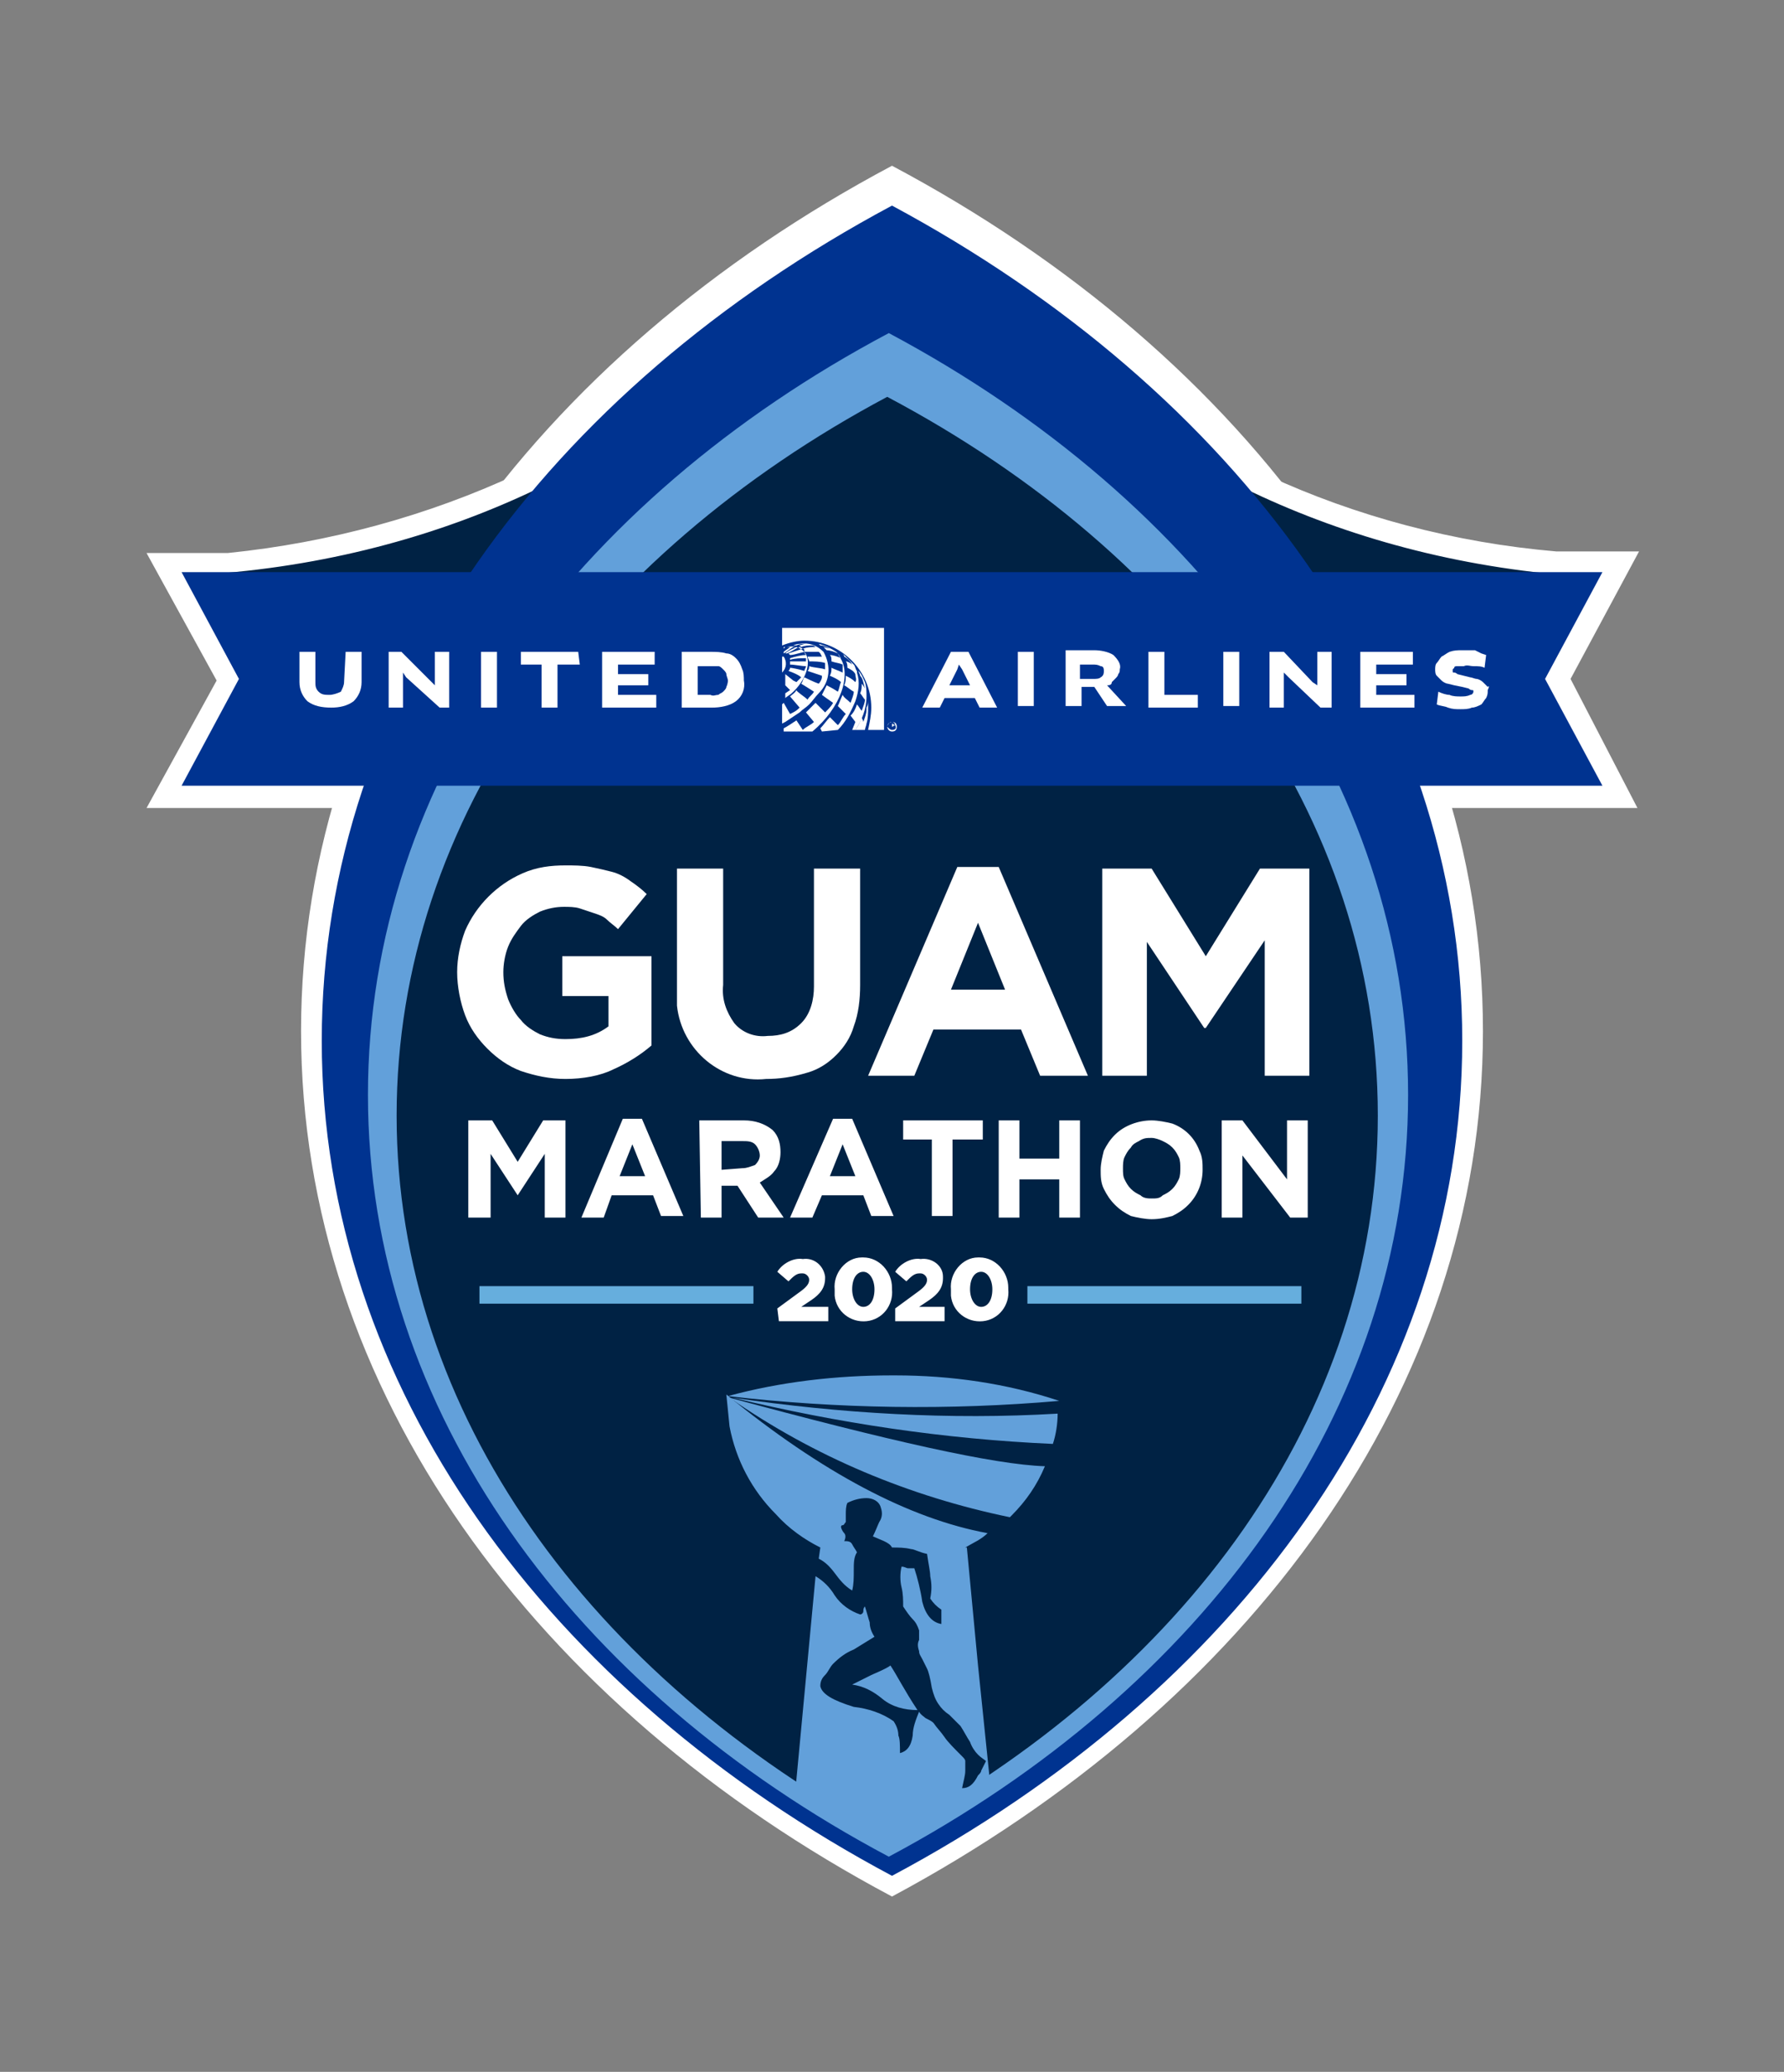 <?xml version="1.0" encoding="utf-8"?>
<!-- Generator: Adobe Illustrator 23.0.4, SVG Export Plug-In . SVG Version: 6.00 Build 0)  -->
<svg version="1.1" id="レイヤー_1" xmlns="http://www.w3.org/2000/svg" xmlns:xlink="http://www.w3.org/1999/xlink" x="0px"
	 y="0px" viewBox="0 0 112 130" style="enable-background:new 0 0 112 130;" xml:space="preserve">
<rect x="0" y="0" width="112" height="130" fill="#808080" stroke="none"/>
<style type="text/css">
	.st0{fill:#00529A;}
	.st1{fill:#FFFFFF;}
	.st2{fill-rule:evenodd;clip-rule:evenodd;fill:#FFFFFF;}
	.st3{fill:#002244;}
	.st4{fill-rule:evenodd;clip-rule:evenodd;fill:#003390;}
	.st5{fill-rule:evenodd;clip-rule:evenodd;fill:#62A0DA;}
	.st6{fill-rule:evenodd;clip-rule:evenodd;fill:#002244;}
	.st7{fill:#62A0DA;}
	.st8{fill:#003390;}
	.st9{fill:none;}
	.st10{fill:#66AEDD;}
</style>
<title>アセット 6</title>
<g>
	<g id="レイヤー_1-2">
		<path class="st0" d="M100.6,35.9h-3c-14.3-1.3-26-7.5-33.6-15.5c-2.5,2.2-5.2,4.2-8,5.9c-2.8-1.7-5.5-3.7-8-5.9
			c-7.6,8.1-19.3,14.3-33.6,15.5h-3l3.6,6.7l-3.6,6.7h89.2L97,42.6L100.6,35.9z M56,28.9c2.4,2.6,5,4.9,7.8,7H48.1
			C51,33.8,53.6,31.5,56,28.9z"/>
		<path class="st1" d="M102.8,50.7H9.2l4.4-8l-4.4-8h5.1C27.1,33.4,39,27.9,47,19.5l0.9-1l1,0.9c2.2,2,4.6,3.8,7.1,5.3
			c2.5-1.6,4.9-3.4,7.1-5.3l1-0.9l0.9,1c8,8.5,19.9,14,32.7,15.1h5.2l-4.3,8L102.8,50.7z M13.6,48h84.7l-2.9-5.4l2.9-5.4h-0.9
			c-13-1.2-25.1-6.6-33.5-15c-2.3,1.9-4.7,3.7-7.3,5.2l-0.1,0.1L57,28c2.3,2.5,4.9,4.8,7.7,6.9l3.2,2.4H44.1l3.2-2.4
			c2.8-2,5.3-4.3,7.7-6.9l0.4-0.5l-0.1-0.1c-2.6-1.5-5-3.3-7.3-5.2c-8.4,8.4-20.5,13.9-33.5,15h-0.8l2.9,5.4L13.6,48z M51.9,34.6H60
			c-1.4-1.2-2.8-2.5-4-3.8C54.7,32.1,53.3,33.4,51.9,34.6z"/>
		<path class="st2" d="M56,10.4C33.6,22.3,18.9,42.2,18.9,64.7S33.6,107.1,56,119c22.4-12,37.1-31.8,37.1-54.3S78.4,22.3,56,10.4z"
			/>
		<path class="st3" d="M64,20.4c-2.5,2.2-5.2,4.2-8,5.9c-2.8-1.7-5.5-3.7-8-5.9c-8,8.5-20.7,14.9-36,15.7c1.7,4.1,3.8,8.1,6.2,11.9
			c15.9-2.2,29-9.6,37.7-19c8.7,9.5,21.8,16.8,37.7,19c2.5-3.7,4.6-7.7,6.2-11.8C84.6,35.3,72,28.9,64,20.4z"/>
		<path class="st4" d="M56,12.9C34.3,24.5,20.2,43.6,20.2,65.3s14.2,40.9,35.8,52.4C77.6,106.2,91.8,87,91.8,65.3S77.6,24.5,56,12.9
			z"/>
		<path class="st5" d="M55.8,20.9C36,31.4,23.1,48.9,23.1,68.7S36,106,55.8,116.5c19.7-10.5,32.6-28,32.6-47.8S75.5,31.4,55.8,20.9z
			"/>
		<path class="st6" d="M55.7,24.9C37.1,34.8,24.9,51.3,24.9,70s12.2,35.2,30.8,45.2c18.6-9.9,30.8-26.4,30.8-45.2
			S74.4,34.8,55.7,24.9z"/>
		<path class="st1" d="M35.5,67.7c-1,0-1.9-0.2-2.8-0.5c-0.8-0.3-1.5-0.8-2.1-1.4s-1.1-1.3-1.4-2.1c-0.3-0.8-0.5-1.8-0.5-2.7l0,0
			c0-0.9,0.2-1.8,0.5-2.6c0.7-1.6,2-2.9,3.6-3.6c0.9-0.4,1.8-0.5,2.7-0.5c0.5,0,1.1,0,1.6,0.1s0.9,0.2,1.3,0.3
			c0.4,0.1,0.8,0.3,1.2,0.6c0.3,0.2,0.7,0.5,1,0.8l-1.8,2.2c-0.2-0.2-0.5-0.4-0.7-0.6c-0.2-0.2-0.5-0.3-0.8-0.4
			c-0.3-0.1-0.6-0.2-0.9-0.3c-0.3-0.1-0.7-0.1-1-0.1c-0.5,0-1,0.1-1.5,0.3c-0.4,0.2-0.9,0.5-1.2,0.9s-0.6,0.8-0.8,1.3
			s-0.3,1.1-0.3,1.6l0,0c0,0.6,0.1,1.1,0.3,1.7c0.2,0.5,0.5,1,0.8,1.3c0.3,0.4,0.8,0.7,1.2,0.9c0.5,0.2,1,0.3,1.6,0.3
			c1,0,1.9-0.2,2.7-0.8v-1.9h-2.9V60h5.6v5.6c-0.7,0.6-1.5,1.1-2.4,1.5C37.7,67.5,36.6,67.7,35.5,67.7z"/>
		<path class="st1" d="M48.1,67.7c-2.8,0.3-5.3-1.8-5.6-4.6c0-0.4,0-0.8,0-1.2v-7.4h2.9v7.3c-0.1,0.9,0.2,1.7,0.7,2.4
			c0.5,0.6,1.3,0.9,2.1,0.8c0.8,0,1.5-0.2,2.1-0.8c0.6-0.6,0.8-1.5,0.8-2.3v-7.4H54v7.3c0,0.9-0.1,1.8-0.4,2.6
			c-0.2,0.7-0.6,1.3-1.1,1.8s-1.1,0.9-1.8,1.1C49.7,67.6,48.9,67.7,48.1,67.7z"/>
		<path class="st1" d="M60.1,54.4h2.6l5.6,13.1h-3l-1.2-2.9h-5.5l-1.2,2.9h-2.9L60.1,54.4z M63.1,62.1l-1.7-4.2l-1.7,4.2H63.1z"/>
		<path class="st1" d="M69.2,54.5h3.1l3.4,5.5l3.4-5.5h3.1v13h-2.8V59l-3.7,5.5h-0.1L72,59.1v8.4h-2.8V54.5z"/>
		<path class="st1" d="M29.5,70.3h1.4l1.6,2.6l1.6-2.6h1.4v6.1h-1.3v-4L32.5,75l0,0l-1.7-2.6v4h-1.4v-6.1H29.5z"/>
		<path class="st1" d="M39.1,70.2h1.2l2.6,6.1h-1.4L41,75h-2.6l-0.5,1.4h-1.4L39.1,70.2z M40.5,73.8l-0.8-2l-0.8,2H40.5z"/>
		<path class="st1" d="M43.9,70.3h2.8c0.7,0,1.3,0.2,1.8,0.6c0.4,0.4,0.5,0.9,0.5,1.4l0,0c0,0.4-0.1,0.9-0.4,1.2
			c-0.2,0.3-0.6,0.5-0.9,0.7l1.5,2.2h-1.6l-1.3-2h-1v2H44L43.9,70.3L43.9,70.3z M46.6,73.3c0.3,0,0.5-0.1,0.8-0.2
			c0.2-0.2,0.3-0.4,0.3-0.6l0,0c0-0.2-0.1-0.5-0.3-0.7s-0.5-0.2-0.8-0.2h-1.3v1.8L46.6,73.3z"/>
		<path class="st1" d="M52.3,70.2h1.2l2.6,6.1h-1.4L54.2,75h-2.6L51,76.4h-1.4L52.3,70.2z M53.7,73.8l-0.8-2l-0.8,2H53.7z"/>
		<path class="st1" d="M58.5,71.5h-1.8v-1.2h5v1.2h-1.9v4.8h-1.3V71.5z"/>
		<path class="st1" d="M62.7,70.3H64v2.4h2.5v-2.4h1.3v6.1h-1.3V74H64v2.4h-1.3V70.3z"/>
		<path class="st1" d="M72.3,76.5c-0.4,0-0.9-0.1-1.3-0.2c-0.4-0.2-0.7-0.4-1-0.7c-0.3-0.3-0.5-0.6-0.7-1s-0.2-0.8-0.2-1.2l0,0
			c0-0.4,0.1-0.8,0.2-1.2c0.2-0.4,0.4-0.7,0.7-1c0.6-0.6,1.5-0.9,2.3-0.9c0.4,0,0.9,0.1,1.3,0.2c0.8,0.3,1.4,0.9,1.7,1.7
			c0.2,0.4,0.2,0.8,0.2,1.2l0,0c0,0.8-0.3,1.6-0.9,2.2c-0.3,0.3-0.6,0.5-1,0.7C73.2,76.4,72.8,76.5,72.3,76.5z M72.3,75.2
			c0.3,0,0.5,0,0.7-0.2c0.2-0.1,0.4-0.2,0.6-0.4c0.2-0.2,0.3-0.4,0.4-0.6s0.1-0.5,0.1-0.7l0,0c0-0.2,0-0.5-0.1-0.7s-0.2-0.4-0.4-0.6
			c-0.2-0.2-0.4-0.3-0.6-0.4s-0.5-0.2-0.7-0.2c-0.3,0-0.5,0-0.8,0.2c-0.2,0.1-0.4,0.2-0.5,0.4c-0.2,0.2-0.3,0.4-0.4,0.6
			s-0.1,0.5-0.1,0.7l0,0c0,0.3,0,0.5,0.1,0.7s0.2,0.4,0.4,0.6c0.2,0.2,0.4,0.3,0.6,0.4C71.8,75.2,72.1,75.2,72.3,75.2L72.3,75.2z"/>
		<path class="st1" d="M76.7,70.3H78l2.8,3.7v-3.7h1.3v6.1H81l-3-3.9v3.9h-1.3V70.3z"/>
		<path class="st5" d="M45.8,87.7L45.8,87.7c5.3,3.7,11.3,6.2,17.6,7.5l0.1-0.1c0.9-0.9,1.6-1.9,2.1-3.1
			C62.4,91.9,55.8,90.4,45.8,87.7L45.8,87.7z"/>
		<path class="st5" d="M46,87.7c6.6,1.6,13.3,2.6,20.1,2.9c0.2-0.6,0.3-1.3,0.3-1.9C59.6,89.1,52.8,88.7,46,87.7z"/>
		<path class="st5" d="M66.5,87.9c-3.3-1.1-6.8-1.6-10.3-1.6H56c-3.5,0-7,0.4-10.3,1.3C52.6,88.4,59.6,88.5,66.5,87.9z"/>
		<path class="st5" d="M55.4,106.6c0.6,0.5,1.4,0.7,2.2,0.7c-0.8-1.2-1.3-2.2-1.7-2.8c-0.1,0.1-0.5,0.3-1.2,0.6
			c-0.4,0.2-0.8,0.4-1.2,0.6C54.2,105.8,54.8,106.1,55.4,106.6z"/>
		<path class="st7" d="M62.2,112.4L62.2,112.4l-0.1-0.7l0,0v-0.4l0,0l-0.7-6.8l-0.7-7.4h-0.1l0,0c0.5-0.3,1-0.5,1.4-0.9
			c-4.9-0.9-10.4-3.8-16.4-8.7l0.2,2c0.4,2.1,1.4,4,2.9,5.5c0.8,0.9,1.8,1.6,2.8,2.1l-0.1,0.7c0.4,0.2,0.7,0.5,1,0.9
			s0.6,0.8,1.1,1.1c0.1-0.4,0.1-0.8,0.1-1.3c0-0.4,0-0.8,0.2-1.1c-0.1-0.2-0.2-0.3-0.3-0.5s-0.3-0.2-0.5-0.2c0.1-0.2,0.1-0.4,0-0.5
			s-0.2-0.3-0.2-0.4c0,0,0-0.1,0.1-0.1s0.1-0.1,0.2-0.2c0,0,0-0.2,0-0.5c0-0.2,0-0.5,0.1-0.7c0.4-0.2,0.8-0.3,1.2-0.3
			s0.8,0.2,0.9,0.6c0.1,0.3,0.1,0.6-0.1,0.9c-0.1,0.2-0.2,0.5-0.4,0.9l0.7,0.3c0.2,0.1,0.4,0.2,0.5,0.4c0.4,0,0.8,0,1.2,0.1
			c0.2,0,0.5,0.2,1,0.3c0.1,0.7,0.2,1.1,0.2,1.4c0.1,0.5,0.1,0.9,0,1.4c0.2,0.3,0.4,0.5,0.7,0.7c0,0.2,0,0.3,0,0.5
			c0,0.1,0,0.3,0,0.4c-0.6-0.1-1-0.6-1.2-1.4c-0.1-0.7-0.3-1.5-0.5-2.1c-0.1,0-0.3,0-0.4,0c-0.1,0-0.2-0.1-0.4-0.1
			c-0.1,0.4-0.1,0.9,0,1.3s0.1,0.8,0.1,1.2c0.2,0.3,0.4,0.6,0.6,0.8c0.2,0.2,0.3,0.4,0.4,0.7c0,0.2,0,0.4,0,0.6
			c-0.1,0.2-0.1,0.4,0,0.7c0,0.2,0.1,0.3,0.2,0.5c0.1,0.2,0.2,0.4,0.3,0.6s0.2,0.6,0.3,1.2c0.1,0.4,0.2,0.7,0.4,1s0.4,0.5,0.7,0.7
			c0.2,0.2,0.5,0.5,0.7,0.7c0.2,0.3,0.4,0.7,0.6,1c0.1,0.3,0.3,0.6,0.5,0.8c0.2,0.2,0.4,0.3,0.5,0.4c-0.1,0.2-0.2,0.4-0.3,0.6
			c0,0.1-0.1,0.2-0.2,0.3c-0.3,0.6-0.6,0.8-1,0.8c0.1-0.5,0.2-0.8,0.2-1.1c0-0.2,0-0.4,0-0.6c0-0.1-0.1-0.2-0.2-0.3
			c-0.5-0.5-0.9-0.9-1.1-1.2c-0.2-0.3-0.5-0.6-0.7-0.9c-0.1-0.1-0.3-0.2-0.5-0.3c-0.1-0.1-0.3-0.2-0.4-0.4c-0.2,0.5-0.4,1-0.4,1.5
			c-0.1,0.7-0.4,1-0.8,1.1c0-0.5,0-0.9-0.1-1.1c0-0.3-0.1-0.6-0.3-0.9c-0.7-0.5-1.6-0.8-2.5-0.9c-1.3-0.4-2-0.8-2.1-1.3
			c0-0.3,0.1-0.5,0.3-0.7s0.3-0.5,0.5-0.7c0.4-0.4,0.8-0.7,1.3-0.9l1.3-0.8c-0.2-0.3-0.3-0.6-0.3-0.9c-0.1-0.3-0.2-0.7-0.3-1
			c-0.1,0.1-0.1,0.2-0.1,0.3c0,0.1-0.1,0.2-0.2,0.2c-0.6-0.2-1.2-0.6-1.6-1.2c-0.3-0.5-0.7-0.9-1.2-1.2l-1.3,13.8h1.2l0.1,1.1
			l4.9,2.1l0.6-0.3c1-0.6,2-1.2,3-1.8l0.3-0.2c0.4-0.3,0.8-0.7,1.3-0.9H62L62.2,112.4z"/>
		<polygon class="st8" points="100.6,35.9 11.4,35.9 15,42.6 11.4,49.3 100.6,49.3 97,42.6 		"/>
		<g id="Logo">
			<path class="st1" d="M93.4,43.3c0,0.2,0,0.3-0.1,0.5c-0.1,0.1-0.2,0.3-0.3,0.4c-0.2,0.1-0.4,0.2-0.6,0.2
				c-0.2,0.1-0.5,0.1-0.7,0.1c-0.3,0-0.5,0-0.8-0.1c-0.2-0.1-0.5-0.1-0.7-0.2l0.1-0.8c0.2,0.1,0.5,0.2,0.7,0.2
				c0.2,0.1,0.5,0.1,0.7,0.1s0.4,0,0.6-0.1c0.1,0,0.2-0.1,0.2-0.2c0-0.1,0-0.1-0.1-0.1s-0.2-0.1-0.2-0.1l-0.4-0.1L91.3,43l-0.4-0.1
				c-0.1,0-0.3-0.1-0.4-0.2c-0.1-0.1-0.2-0.2-0.3-0.3c-0.1-0.1-0.1-0.3-0.1-0.4c0-0.1,0-0.3,0.1-0.4c0.1-0.1,0.2-0.3,0.3-0.4
				c0.2-0.1,0.3-0.2,0.5-0.3c0.3-0.1,0.5-0.1,0.8-0.1h0.4h0.4L93,41l0.3,0.1l-0.1,0.8c-0.2-0.1-0.4-0.1-0.7-0.1
				c-0.2,0-0.4-0.1-0.6,0h-0.4c-0.1,0-0.2,0-0.2,0.1L91.2,42v0.1c0,0.1,0,0.1,0.1,0.1s0.2,0.1,0.2,0.1l0.4,0.1l0.4,0.1
				c0.1,0,0.3,0.1,0.4,0.1s0.3,0.1,0.4,0.2c0.1,0.1,0.2,0.2,0.3,0.3C93.5,43,93.5,43.1,93.4,43.3"/>
			<polygon class="st1" points="88.8,43.6 88.8,44.4 85.4,44.4 85.4,40.9 88.7,40.9 88.7,41.7 86.4,41.7 86.4,42.3 88.3,42.3 
				88.3,43 86.4,43 86.4,43.6 			"/>
			<polygon class="st1" points="82.9,44.4 80.9,42.5 80.6,42.2 80.6,42.2 80.6,42.6 80.6,44.4 79.7,44.4 79.7,40.9 80.6,40.9 
				82.4,42.8 82.7,43 82.7,43 82.7,42.6 82.7,40.9 83.6,40.9 83.6,44.4 			"/>
			<rect x="76.8" y="40.9" class="st1" width="1" height="3.4"/>
			<polygon class="st1" points="75.2,43.6 75.2,44.4 72.1,44.4 72.1,40.9 73.1,40.9 73.1,43.6 			"/>
			<path class="st1" d="M69.3,42.1c0-0.1,0-0.3-0.2-0.3c-0.2-0.1-0.3-0.1-0.5-0.1h-0.8v0.9h0.8c0.2,0,0.4,0,0.5-0.1
				C69.3,42.4,69.3,42.2,69.3,42.1 M70.3,42c0,0.1,0,0.2-0.1,0.3c0,0.1-0.1,0.2-0.2,0.3s-0.2,0.2-0.2,0.2c0,0.2-0.2,0.2-0.3,0.2
				l1.2,1.3h-1.2l-0.8-1.2h-0.8v1.2h-1v-3.5h1.8c0.4,0,0.9,0.1,1.2,0.3C70.2,41.4,70.4,41.7,70.3,42"/>
			<rect x="63.9" y="40.9" class="st1" width="1" height="3.4"/>
			<path class="st1" d="M60.1,42l-0.5,1h1.3l-0.5-1l-0.2-0.3l0,0L60.1,42z M61.2,43.8h-1.9L59,44.4h-1.1l1.8-3.5h1.1l1.8,3.5h-1.1
				L61.2,43.8z"/>
			<path class="st1" d="M56,45.8c-0.1,0-0.2-0.1-0.3-0.2c0-0.1,0.1-0.2,0.2-0.3H56c0.1,0,0.2,0.1,0.2,0.2l0,0
				C56.3,45.7,56.2,45.8,56,45.8L56,45.8 M56,45.3c-0.1,0-0.3,0.1-0.3,0.3l0,0c0,0.1,0.1,0.3,0.3,0.3s0.3-0.1,0.3-0.3
				S56.2,45.3,56,45.3L56,45.3"/>
			<path class="st1" d="M56,45.6L56,45.6L56,45.6L56,45.6l0.2-0.1C56.2,45.5,56.1,45.5,56,45.6 M56.2,45.5
				C56.2,45.4,56.2,45.4,56.2,45.5L56,45.4v0.3l0,0v-0.1l0,0l0.1,0.1l0,0L56,45.6c0,0,0.1,0,0.1-0.1"/>
			<path class="st1" d="M54.3,45.8c0-0.1,0.1-0.3,0.1-0.4c0.1-0.3,0.1-0.7,0.1-1c0-0.2,0-0.4,0-0.5c0,0.2,0,0.3-0.1,0.5v0.1l0,0
				c0,0.3-0.1,0.5-0.2,0.8c0-0.1-0.1-0.2-0.1-0.3l0,0c-0.1,0.3-0.2,0.5-0.4,0.8L54.3,45.8z"/>
			<path class="st1" d="M53.5,45.8h0.2c0.4-0.6,0.7-1.3,0.7-2.1c0-0.3,0-0.6-0.1-0.9c-0.1-0.2-0.2-0.5-0.4-0.7
				c0,0.1,0.1,0.2,0.1,0.3l0,0c0.2,0.2,0.2,0.5,0.3,0.8l0,0c0,0-0.1-0.2-0.2-0.3c0,0.2,0,0.4-0.1,0.6c0.1,0.1,0.2,0.3,0.3,0.4
				c0,0.2-0.1,0.4-0.2,0.7c-0.1-0.1-0.2-0.3-0.3-0.4c-0.1,0.3-0.2,0.5-0.4,0.7l0.3,0.4L53.5,45.8z"/>
			<path class="st1" d="M52.6,45.8c0.5-0.5,0.8-1.1,1.1-1.8c0.2-0.6,0.3-1.2,0.1-1.8v-0.1c-0.1-0.1-0.1-0.3-0.2-0.4
				c-0.2-0.2-0.5-0.5-0.7-0.7c0,0,0.1,0.1,0.1,0.2c0.2,0.1,0.4,0.3,0.5,0.5c-0.1-0.1-0.3-0.2-0.4-0.2l0,0c0.1,0.1,0.1,0.3,0.1,0.4
				c0.2,0.1,0.4,0.2,0.5,0.4c0,0.2,0.1,0.3,0,0.5c-0.2-0.2-0.4-0.3-0.6-0.4c0,0.2,0,0.4-0.1,0.6c0.2,0.1,0.4,0.3,0.6,0.4
				c0,0.2-0.1,0.4-0.2,0.7c-0.2-0.2-0.4-0.3-0.5-0.5c-0.1,0.2-0.2,0.5-0.3,0.7l0.5,0.5c-0.2,0.2-0.3,0.5-0.5,0.7l0,0L52.1,45
				c-0.2,0.2-0.4,0.5-0.6,0.7l0.1,0.2L52.6,45.8z"/>
			<path class="st1" d="M52.7,41.2L52.6,41l-0.1-0.1c-0.3-0.2-0.7-0.4-1.1-0.5l0.1,0.1c0.2,0,0.4,0.1,0.6,0.2l-0.4-0.1l0.2,0.2
				c0.2,0,0.5,0.1,0.7,0.2c0.1,0.1,0.1,0.2,0.2,0.3c-0.2-0.1-0.5-0.2-0.7-0.2c0.1,0.1,0.1,0.2,0.1,0.4c0.3,0.1,0.5,0.1,0.7,0.2
				c0,0.2,0,0.3,0,0.5c-0.2-0.1-0.5-0.2-0.7-0.3c0,0.2,0,0.3-0.1,0.5c0,0,0.5,0.2,0.7,0.4c-0.1,0.2-0.1,0.4-0.2,0.6
				c-0.3-0.2-0.7-0.4-0.7-0.4c-0.1,0.2-0.2,0.4-0.3,0.6l0,0c0,0,0.4,0.3,0.7,0.5c-0.1,0.2-0.3,0.4-0.5,0.6l-0.6-0.6
				c-0.2,0.2-0.4,0.4-0.6,0.6l0,0l0.5,0.6l0,0c-0.2,0.2-0.5,0.3-0.7,0.5L50,45.2c-0.3,0.2-0.6,0.4-0.8,0.5v0.2H51
				C52.8,44.4,53.5,42.3,52.7,41.2z"/>
			<path class="st1" d="M51.7,40.9c-0.4-0.4-0.9-0.6-1.5-0.5c-0.2,0-0.4,0.1-0.4,0.1H50c0.2-0.1,0.4-0.1,0.6-0.1l0,0
				c-0.2,0-0.3,0.1-0.5,0.1l0,0c0.1,0,0.1,0,0.2,0.1c0.2-0.1,0.5-0.1,0.7-0.1l0,0c0.1,0,0.2,0.1,0.2,0.1c-0.3,0-0.5,0-0.8,0.1
				c0.1,0,0.1,0.1,0.1,0.2c0.3,0,0.6,0,0.9,0l0.1,0.1l0.1,0.2c-0.3,0-0.6,0-0.9,0c0,0.1,0.1,0.2,0.1,0.3c0.3,0,0.7,0,1,0.1
				c0,0.1,0,0.3,0,0.4c-0.3-0.1-0.7-0.1-1-0.2c0,0.1,0,0.2-0.1,0.3c0,0,0.6,0.2,0.9,0.3v0.1c0,0.1-0.1,0.3-0.2,0.4
				c-0.3-0.1-0.9-0.4-0.9-0.4c-0.1,0.1-0.1,0.3-0.2,0.4c0,0,0.5,0.3,0.8,0.5c-0.1,0.2-0.3,0.3-0.4,0.5c-0.2-0.2-0.7-0.5-0.7-0.6
				c-0.1,0.2-0.3,0.3-0.4,0.4l0.6,0.7l0,0c-0.1,0.1-0.2,0.2-0.4,0.3l-0.2,0.1l-0.4-0.7l-0.1,0.1v1.2l0.2-0.1
				c0.3-0.2,0.6-0.4,0.9-0.6c0.2-0.2,0.4-0.3,0.6-0.5c0.2-0.2,0.4-0.5,0.6-0.7C52.1,42.8,52.2,41.8,51.7,40.9z"/>
			<path class="st1" d="M50.5,40.9c-0.3-0.3-0.7-0.4-1.1-0.3l0,0h-0.1h-0.1v0.1l0.1-0.1h0.3c-0.1,0.1-0.3,0.2-0.4,0.3V41l0,0
				c0.2-0.1,0.4-0.3,0.6-0.4H50c-0.2,0.1-0.5,0.2-0.7,0.4h0.1c0.3-0.1,0.5-0.3,0.8-0.4l0.2,0.1c-0.3,0.1-0.6,0.2-0.9,0.3l0.1,0.1
				l0,0C49.8,41.1,50.1,41,50.5,40.9c0,0.1,0.1,0.2,0.1,0.2c-0.3,0-0.7,0.1-1,0.2v0.1c0.3-0.1,0.7-0.1,1-0.1c0,0.1,0,0.2,0,0.2
				c-0.3,0-1,0-1,0c0,0.1,0,0.1,0,0.2c0.3,0,0.7,0.1,1,0.1c0,0.1-0.1,0.2-0.1,0.3c-0.3-0.1-0.8-0.2-0.9-0.2c0,0.1-0.1,0.2-0.1,0.2
				s0.6,0.2,0.8,0.4l0,0c-0.1,0.1-0.3,0.3-0.3,0.3l-0.2-0.1l-0.5-0.4l0,0V43l0.3,0.3l-0.3,0.2v0.3l0,0c0.1-0.1,0.3-0.2,0.4-0.3
				C50.6,42.7,51,41.5,50.5,40.9z"/>
			<path class="st1" d="M49.1,42.2c0.3-0.3,0.3-0.7,0.1-1h-0.1V42.2z"/>
			<path class="st1" d="M50.5,40.2c2.3,0,4.2,1.9,4.2,4.2c0,0.5-0.1,0.9-0.2,1.4h1v-6.4h-6.4v1.1l0,0C49.6,40.3,50.1,40.2,50.5,40.2
				z"/>
			<path class="st1" d="M45.6,43.1c0,0.1-0.1,0.2-0.2,0.3c-0.1,0.1-0.2,0.1-0.3,0.2c-0.2,0-0.3,0.1-0.5,0h-0.8v-1.8h0.8
				c0.2,0,0.3,0,0.5,0c0.1,0,0.2,0.1,0.3,0.2c0.1,0.1,0.2,0.2,0.2,0.3s0.1,0.3,0.1,0.4C45.7,42.7,45.7,42.9,45.6,43.1 M46.2,41.3
				C46,41.1,45.8,41,45.6,41c-0.3-0.1-0.7-0.1-1-0.1h-1.8v3.5h1.9c0.5,0,1.1-0.1,1.5-0.4c0.4-0.3,0.6-0.8,0.5-1.3
				c0-0.2,0-0.5-0.1-0.7C46.5,41.7,46.4,41.5,46.2,41.3"/>
			<polygon class="st1" points="38.8,43 40.7,43 40.7,42.3 38.8,42.3 38.8,41.7 41.1,41.7 41.1,40.9 37.8,40.9 37.8,44.4 41.2,44.4 
				41.2,43.6 38.8,43.6 			"/>
			<polygon class="st1" points="32.7,40.9 32.7,41.7 34,41.7 34,44.4 35,44.4 35,41.7 36.4,41.7 36.3,40.9 			"/>
			<rect x="30.2" y="40.9" class="st1" width="1" height="3.5"/>
			<polygon class="st1" points="27.3,42.6 27.3,43 27.3,43 27.1,42.8 25.2,40.9 24.4,40.9 24.4,44.4 25.3,44.4 25.3,42.6 25.3,42.2 
				25.3,42.2 25.5,42.5 27.6,44.4 28.2,44.4 28.2,40.9 27.3,40.9 			"/>
			<path class="st1" d="M21.6,42.8c0,0.2-0.1,0.4-0.2,0.6c-0.2,0.1-0.5,0.2-0.7,0.2c-0.3,0-0.5,0-0.7-0.2s-0.2-0.4-0.2-0.6v-1.9h-1
				v1.9c0,0.5,0.2,0.9,0.5,1.2c0.4,0.3,0.9,0.4,1.5,0.4c0.5,0,1-0.1,1.4-0.4c0.3-0.3,0.5-0.7,0.5-1.2v-1.9h-1L21.6,42.8L21.6,42.8z"
				/>
			<polygon class="st9" points="51.6,35.9 51.5,36.7 52.9,36.7 52.9,39.4 53.9,39.4 53.9,36.7 55.2,36.7 55.2,35.9 			"/>
			<polygon class="st9" points="50.5,45.8 50.5,46.7 51.8,46.7 51.8,49.3 52.8,49.3 52.8,46.7 54.2,46.7 54.1,45.8 			"/>
			<polygon class="st9" points="93.4,44 94.2,44 94.2,42.7 96.8,42.7 96.8,41.7 94.2,41.7 94.2,40.4 93.4,40.4 			"/>
			<polygon class="st9" points="18.7,41.1 17.9,41 17.9,42.4 15.2,42.4 15.2,43.4 17.9,43.4 17.9,44.7 18.7,44.7 			"/>
		</g>
		<rect x="30.1" y="80.7" class="st10" width="17.2" height="1.1"/>
		<rect x="64.5" y="80.7" class="st10" width="17.2" height="1.1"/>
		<path class="st1" d="M48.8,82.1l1.5-1.1c0.4-0.3,0.5-0.5,0.5-0.7s-0.2-0.4-0.4-0.4c0,0,0,0-0.1,0c-0.3,0-0.5,0.2-0.8,0.5l-0.7-0.6
			c0.3-0.5,1-0.9,1.6-0.8c0.7-0.1,1.3,0.4,1.4,1.1v0.1l0,0c0,0.6-0.3,1-0.9,1.4L50.3,82H52v0.9h-3.1L48.8,82.1z"/>
		<path class="st1" d="M52.4,80.9L52.4,80.9c-0.1-1,0.7-2,1.7-2h0.1c1,0,1.8,0.9,1.8,1.9v0.1l0,0c0.1,1-0.6,1.9-1.6,2
			s-1.9-0.6-2-1.6C52.4,81.1,52.4,81,52.4,80.9L52.4,80.9z M54.9,80.9L54.9,80.9c0-0.6-0.3-1.1-0.7-1.1s-0.7,0.4-0.7,1.1l0,0
			c0,0.6,0.3,1.1,0.7,1.1S54.9,81.6,54.9,80.9z"/>
		<path class="st1" d="M56.2,82.1l1.5-1.1c0.4-0.3,0.5-0.5,0.5-0.7s-0.2-0.4-0.4-0.4c0,0,0,0-0.1,0c-0.3,0-0.5,0.2-0.8,0.5l-0.7-0.6
			c0.3-0.5,1-0.9,1.6-0.8c0.7-0.1,1.4,0.4,1.4,1.1v0.1l0,0c0,0.6-0.3,1-0.9,1.4L57.7,82h1.6v0.9h-3.1V82.1z"/>
		<path class="st1" d="M59.7,80.9L59.7,80.9c-0.1-1,0.7-2,1.7-2h0.1c1,0,1.8,0.9,1.8,1.9v0.1l0,0c0.1,1-0.6,1.9-1.6,2
			s-1.9-0.6-2-1.6C59.7,81.2,59.7,81,59.7,80.9L59.7,80.9z M62.3,80.9L62.3,80.9c0-0.6-0.3-1.1-0.7-1.1s-0.7,0.4-0.7,1.1l0,0
			c0,0.6,0.3,1.1,0.7,1.1S62.3,81.6,62.3,80.9z"/>
	</g>
</g>
</svg>

